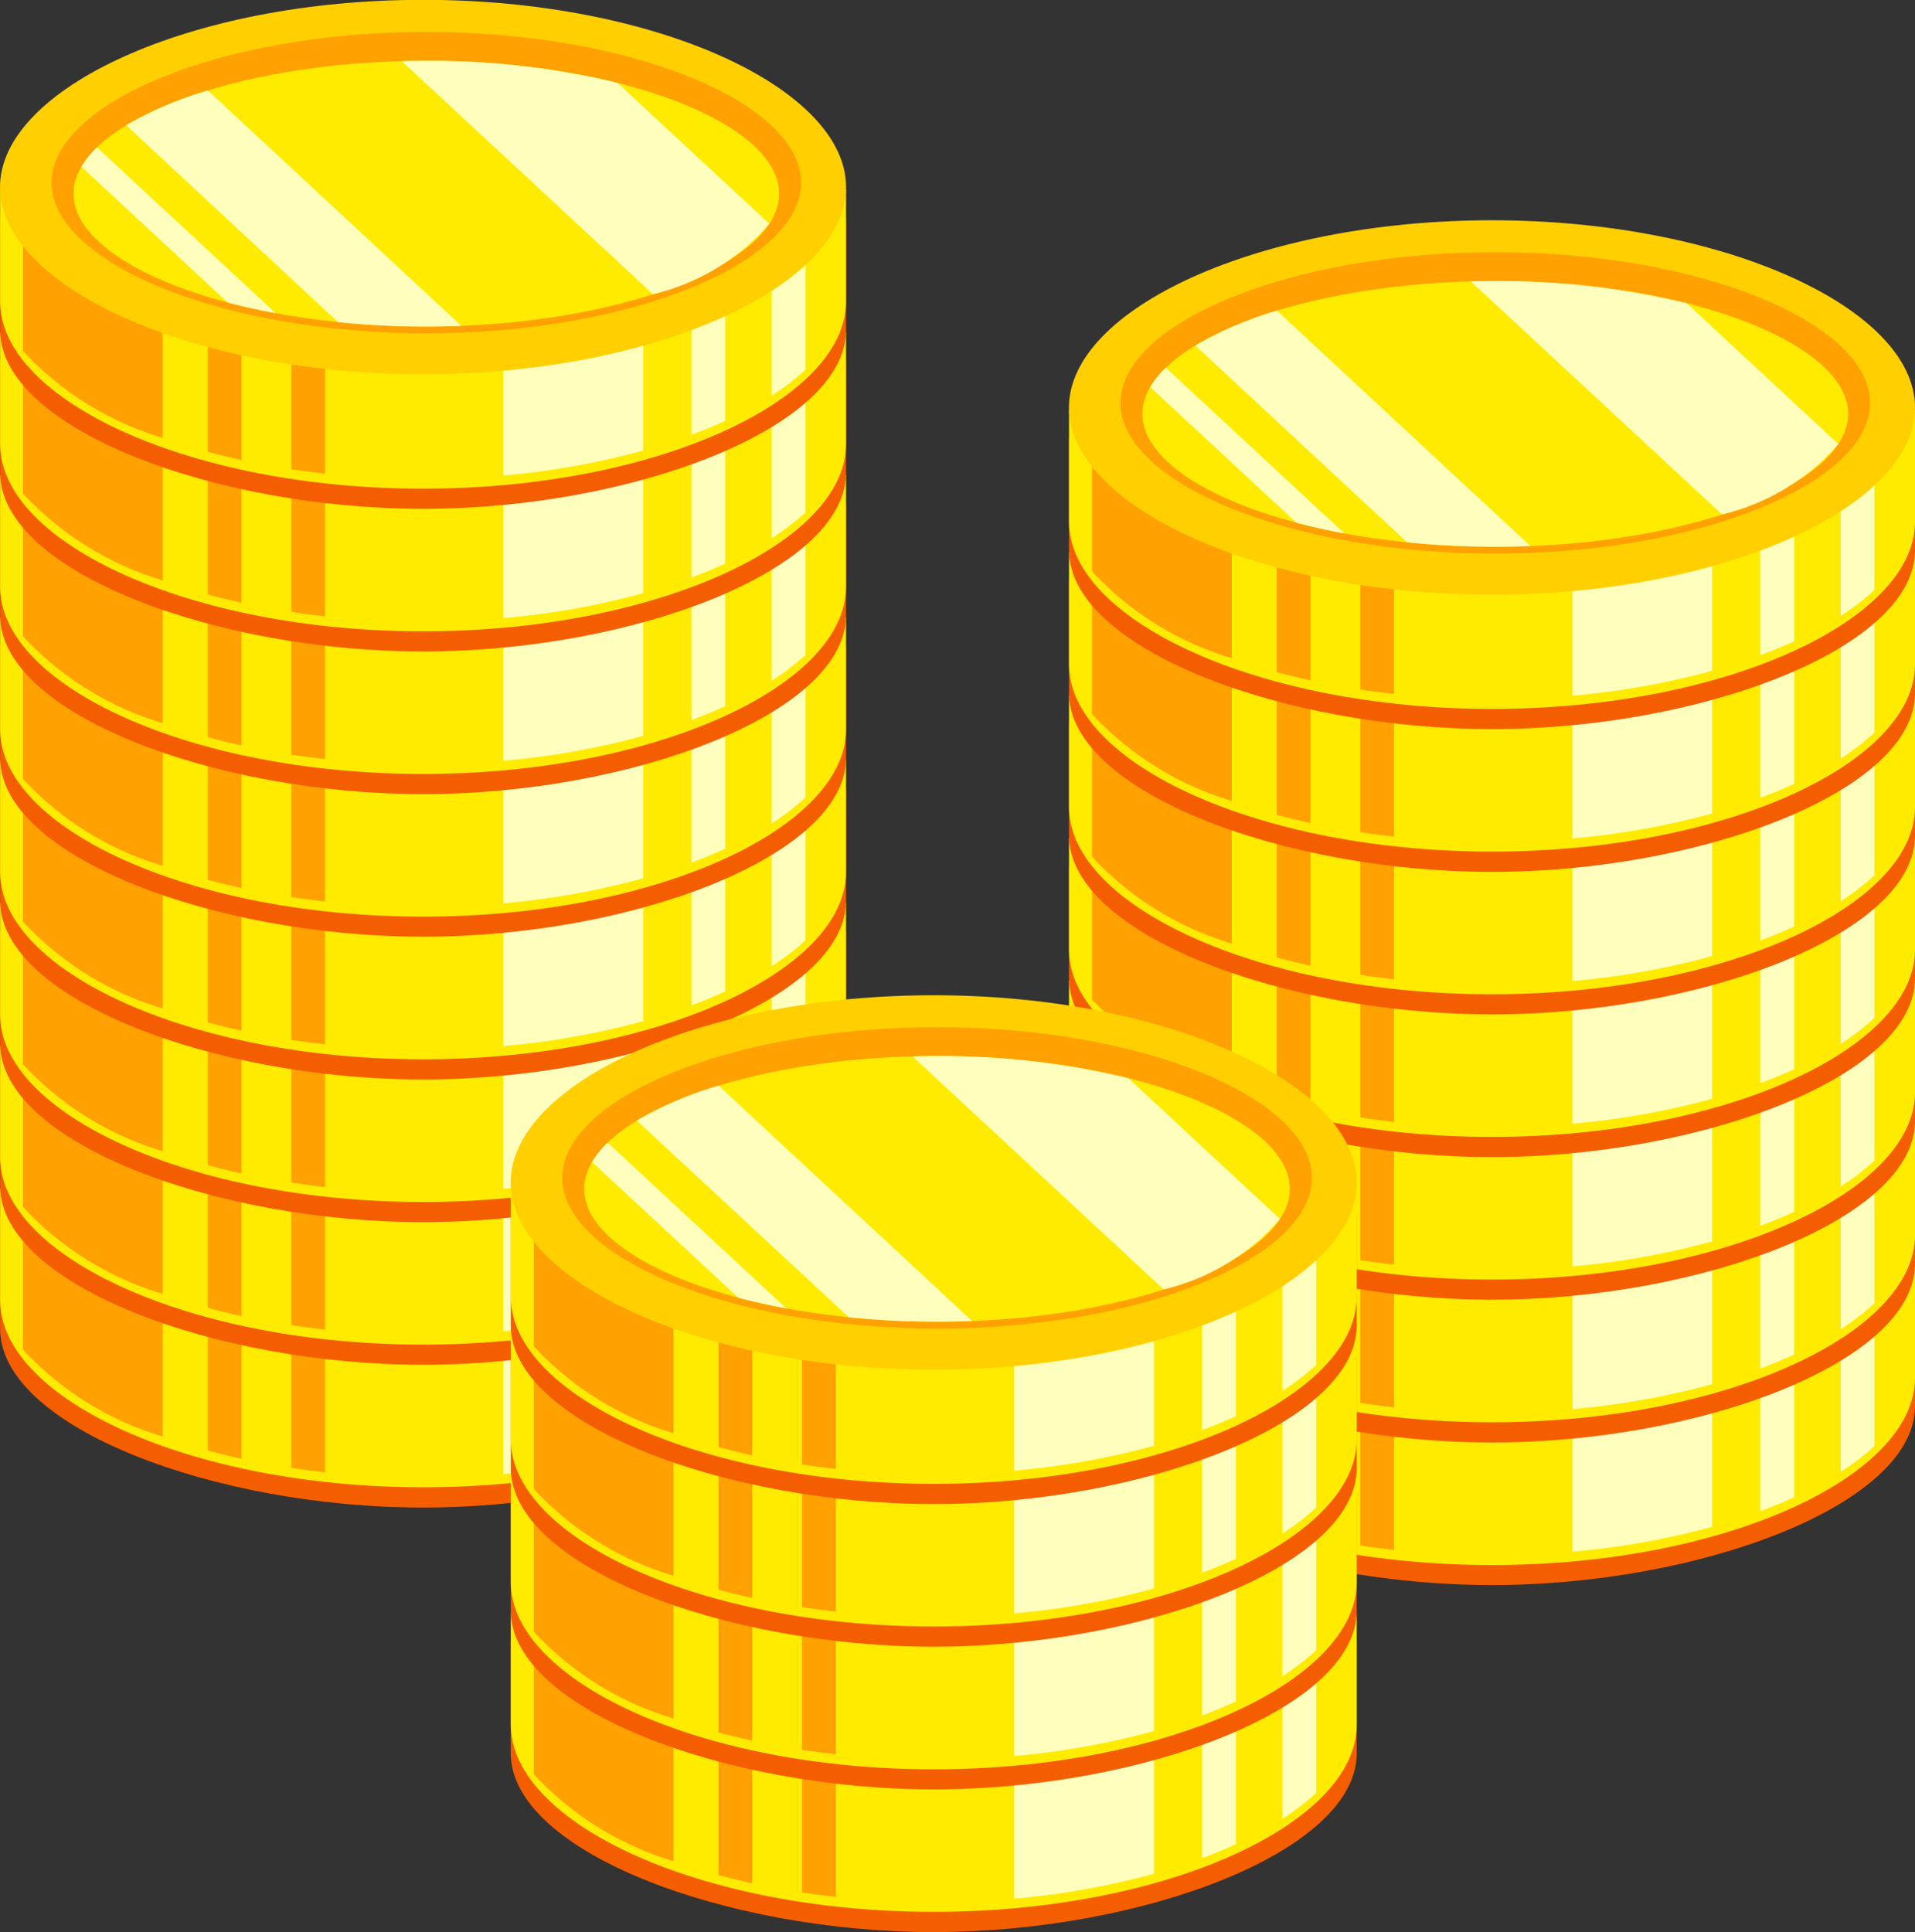 <svg id="img_money" xmlns="http://www.w3.org/2000/svg" width="55.141" height="55.627" viewBox="0 0 55.141 55.627">
  <rect x="0" y="0" width="55.141" height="55.627" fill="#333333" stroke="none"/>
  <g id="グループ_423" data-name="グループ 423" transform="translate(0 0)">
    <g id="グループ_407" data-name="グループ 407" transform="translate(0 33.935)">
      <path id="パス_531" data-name="パス 531" d="M438.676,131.45V134.7h0c-.035,2.821-6.2,5.124-12.18,5.124s-12.144-2.3-12.178-5.124h0V131.45Z" transform="translate(-414.315 -130.354)" fill="#f55e00"/>
      <path id="パス_532" data-name="パス 532" d="M438.676,129.287v3.248h0c-.035,2.821-5.475,5.361-12.18,5.361s-12.144-2.54-12.178-5.361h0v-3.248Z" transform="translate(-414.315 -129.009)" fill="#ffeb00"/>
      <g id="グループ_406" data-name="グループ 406" transform="translate(0.663)">
        <path id="パス_533" data-name="パス 533" d="M418.375,128.552v5.462a7.206,7.206,0,0,1-.972.746v-6.208Z" transform="translate(-395.845 -128.552)" fill="#ffffbd"/>
        <path id="パス_534" data-name="パス 534" d="M424.492,128.552v6.937q-.462.213-.971.4v-7.34Z" transform="translate(-404.275 -128.552)" fill="#ffffbd"/>
        <path id="パス_535" data-name="パス 535" d="M433.785,128.552v7.789a22.472,22.472,0,0,1-4.025.718v-8.507Z" transform="translate(-415.928 -128.552)" fill="#ffffbd"/>
        <path id="パス_536" data-name="パス 536" d="M461.318,128.552v8.066q-.5-.109-.971-.238v-7.828Z" transform="translate(-455.027 -128.552)" fill="#ffa100"/>
        <path id="パス_537" data-name="パス 537" d="M454.956,128.552v8.456c-.329-.036-.653-.078-.971-.127v-8.33Z" transform="translate(-446.259 -128.552)" fill="#ffa100"/>
        <path id="パス_538" data-name="パス 538" d="M470.366,128.552v7.425a8.974,8.974,0,0,1-4.024-2.5v-4.922Z" transform="translate(-466.342 -128.552)" fill="#ffa100"/>
      </g>
    </g>
    <g id="グループ_409" data-name="グループ 409" transform="translate(0 29.827)">
      <path id="パス_539" data-name="パス 539" d="M438.676,120.589v3.248h0c-.035,2.821-6.2,5.124-12.18,5.124s-12.144-2.3-12.178-5.124h0v-3.248Z" transform="translate(-414.315 -119.493)" fill="#f55e00"/>
      <path id="パス_540" data-name="パス 540" d="M438.676,118.425v3.248h0c-.035,2.822-5.475,5.361-12.18,5.361s-12.144-2.539-12.178-5.361h0v-3.248Z" transform="translate(-414.315 -118.147)" fill="#ffeb00"/>
      <g id="グループ_408" data-name="グループ 408" transform="translate(0.663)">
        <path id="パス_541" data-name="パス 541" d="M418.375,117.69v5.462a7.084,7.084,0,0,1-.972.746V117.69Z" transform="translate(-395.845 -117.69)" fill="#ffffbd"/>
        <path id="パス_542" data-name="パス 542" d="M424.492,117.69v6.937q-.462.212-.971.4v-7.34Z" transform="translate(-404.275 -117.69)" fill="#ffffbd"/>
        <path id="パス_543" data-name="パス 543" d="M433.785,117.69v7.789a22.5,22.5,0,0,1-4.025.718V117.69Z" transform="translate(-415.928 -117.69)" fill="#ffffbd"/>
        <path id="パス_544" data-name="パス 544" d="M461.318,117.69v8.066q-.5-.109-.971-.238V117.69Z" transform="translate(-455.027 -117.69)" fill="#ffa100"/>
        <path id="パス_545" data-name="パス 545" d="M454.956,117.69v8.456q-.494-.054-.971-.127v-8.33Z" transform="translate(-446.259 -117.69)" fill="#ffa100"/>
        <path id="パス_546" data-name="パス 546" d="M470.366,117.69v7.426a8.981,8.981,0,0,1-4.024-2.5V117.69Z" transform="translate(-466.342 -117.69)" fill="#ffa100"/>
      </g>
    </g>
    <g id="グループ_411" data-name="グループ 411" transform="translate(0 25.72)">
      <path id="パス_547" data-name="パス 547" d="M438.676,109.726v3.248h0c-.035,2.822-6.2,5.124-12.18,5.124s-12.144-2.3-12.178-5.124h0v-3.248Z" transform="translate(-414.315 -108.63)" fill="#f55e00"/>
      <path id="パス_548" data-name="パス 548" d="M438.676,107.562v3.248h0c-.035,2.822-5.475,5.362-12.18,5.362s-12.144-2.54-12.178-5.362h0v-3.248Z" transform="translate(-414.315 -107.284)" fill="#ffeb00"/>
      <g id="グループ_410" data-name="グループ 410" transform="translate(0.663)">
        <path id="パス_549" data-name="パス 549" d="M418.375,106.828v5.462a7.237,7.237,0,0,1-.972.746v-6.209Z" transform="translate(-395.845 -106.828)" fill="#ffffbd"/>
        <path id="パス_550" data-name="パス 550" d="M424.492,106.828v6.937q-.462.212-.971.4v-7.34Z" transform="translate(-404.275 -106.828)" fill="#ffffbd"/>
        <path id="パス_551" data-name="パス 551" d="M433.785,106.828v7.789a22.437,22.437,0,0,1-4.025.718v-8.507Z" transform="translate(-415.928 -106.828)" fill="#ffffbd"/>
        <path id="パス_552" data-name="パス 552" d="M461.318,106.828v8.066q-.5-.109-.971-.238v-7.828Z" transform="translate(-455.027 -106.828)" fill="#ffa100"/>
        <path id="パス_553" data-name="パス 553" d="M454.956,106.828v8.456q-.494-.054-.971-.127v-8.33Z" transform="translate(-446.259 -106.828)" fill="#ffa100"/>
        <path id="パス_554" data-name="パス 554" d="M470.366,106.828v7.425a8.977,8.977,0,0,1-4.024-2.5v-4.921Z" transform="translate(-466.342 -106.828)" fill="#ffa100"/>
      </g>
    </g>
    <g id="グループ_413" data-name="グループ 413" transform="translate(0 21.612)">
      <path id="パス_555" data-name="パス 555" d="M438.676,98.863v3.249h0c-.035,2.821-6.2,5.124-12.18,5.124s-12.144-2.3-12.178-5.124h0V98.863Z" transform="translate(-414.315 -97.767)" fill="#f55e00"/>
      <path id="パス_556" data-name="パス 556" d="M438.676,96.7v3.247h0c-.035,2.823-5.475,5.363-12.18,5.363s-12.144-2.54-12.178-5.363h0V96.7Z" transform="translate(-414.315 -96.422)" fill="#ffeb00"/>
      <g id="グループ_412" data-name="グループ 412" transform="translate(0.663)">
        <path id="パス_557" data-name="パス 557" d="M418.375,95.966v5.462a7.141,7.141,0,0,1-.972.745V95.966Z" transform="translate(-395.845 -95.966)" fill="#ffffbd"/>
        <path id="パス_558" data-name="パス 558" d="M424.492,95.966V102.9q-.462.212-.971.4V95.966Z" transform="translate(-404.275 -95.966)" fill="#ffffbd"/>
        <path id="パス_559" data-name="パス 559" d="M433.785,95.966v7.789a22.508,22.508,0,0,1-4.025.717V95.966Z" transform="translate(-415.928 -95.966)" fill="#ffffbd"/>
        <path id="パス_560" data-name="パス 560" d="M461.318,95.966v8.065q-.5-.109-.971-.237V95.966Z" transform="translate(-455.027 -95.966)" fill="#ffa100"/>
        <path id="パス_561" data-name="パス 561" d="M454.956,95.966v8.456q-.494-.054-.971-.127V95.966Z" transform="translate(-446.259 -95.966)" fill="#ffa100"/>
        <path id="パス_562" data-name="パス 562" d="M470.366,95.966v7.425a8.974,8.974,0,0,1-4.024-2.5V95.966Z" transform="translate(-466.342 -95.966)" fill="#ffa100"/>
      </g>
    </g>
    <g id="グループ_415" data-name="グループ 415" transform="translate(0 17.505)">
      <path id="パス_563" data-name="パス 563" d="M438.676,88v3.248h0c-.035,2.822-6.2,5.124-12.18,5.124s-12.144-2.3-12.178-5.124h0V88Z" transform="translate(-414.315 -86.907)" fill="#f55e00"/>
      <path id="パス_564" data-name="パス 564" d="M438.676,85.838v3.248h0c-.035,2.822-5.475,5.362-12.18,5.362s-12.144-2.54-12.178-5.362h0V85.838Z" transform="translate(-414.315 -85.561)" fill="#ffeb00"/>
      <g id="グループ_414" data-name="グループ 414" transform="translate(0.663)">
        <path id="パス_565" data-name="パス 565" d="M418.375,85.1v5.461a7.113,7.113,0,0,1-.972.746V85.1Z" transform="translate(-395.845 -85.105)" fill="#ffffbd"/>
        <path id="パス_566" data-name="パス 566" d="M424.492,85.1v6.936q-.462.212-.971.4V85.1Z" transform="translate(-404.275 -85.105)" fill="#ffffbd"/>
        <path id="パス_567" data-name="パス 567" d="M433.785,85.1v7.788a22.5,22.5,0,0,1-4.025.718V85.1Z" transform="translate(-415.928 -85.105)" fill="#ffffbd"/>
        <path id="パス_568" data-name="パス 568" d="M461.318,85.1V93.17q-.5-.11-.971-.237V85.1Z" transform="translate(-455.027 -85.105)" fill="#ffa100"/>
        <path id="パス_569" data-name="パス 569" d="M454.956,85.1v8.456c-.329-.036-.653-.079-.971-.126V85.1Z" transform="translate(-446.259 -85.105)" fill="#ffa100"/>
        <path id="パス_570" data-name="パス 570" d="M470.366,85.1V92.53a8.981,8.981,0,0,1-4.024-2.5V85.1Z" transform="translate(-466.342 -85.105)" fill="#ffa100"/>
      </g>
    </g>
    <g id="グループ_417" data-name="グループ 417" transform="translate(0 13.396)">
      <path id="パス_571" data-name="パス 571" d="M438.676,77.14v3.248h0c-.035,2.821-6.2,5.123-12.18,5.123s-12.144-2.3-12.178-5.123h0V77.14Z" transform="translate(-414.315 -76.043)" fill="#f55e00"/>
      <path id="パス_572" data-name="パス 572" d="M438.676,74.974v3.249h0c-.035,2.821-5.475,5.361-12.18,5.361s-12.144-2.54-12.178-5.361h0V74.974Z" transform="translate(-414.315 -74.696)" fill="#ffeb00"/>
      <g id="グループ_416" data-name="グループ 416" transform="translate(0.663)">
        <path id="パス_573" data-name="パス 573" d="M418.375,74.24V79.7a7.111,7.111,0,0,1-.972.745V74.24Z" transform="translate(-395.845 -74.24)" fill="#ffffbd"/>
        <path id="パス_574" data-name="パス 574" d="M424.492,74.24v6.937q-.462.213-.971.4V74.24Z" transform="translate(-404.275 -74.24)" fill="#ffffbd"/>
        <path id="パス_575" data-name="パス 575" d="M433.785,74.24v7.79a22.5,22.5,0,0,1-4.025.717V74.24Z" transform="translate(-415.928 -74.24)" fill="#ffffbd"/>
        <path id="パス_576" data-name="パス 576" d="M461.318,74.24v8.066q-.5-.108-.971-.238V74.24Z" transform="translate(-455.027 -74.24)" fill="#ffa100"/>
        <path id="パス_577" data-name="パス 577" d="M454.956,74.24V82.7q-.494-.054-.971-.126V74.24Z" transform="translate(-446.259 -74.24)" fill="#ffa100"/>
        <path id="パス_578" data-name="パス 578" d="M470.366,74.24v7.426a8.974,8.974,0,0,1-4.024-2.5V74.24Z" transform="translate(-466.342 -74.24)" fill="#ffa100"/>
      </g>
    </g>
    <g id="グループ_419" data-name="グループ 419" transform="translate(0 9.29)">
      <path id="パス_579" data-name="パス 579" d="M438.676,66.276v3.248h0c-.035,2.823-6.2,5.124-12.18,5.124s-12.144-2.3-12.178-5.124h0V66.276Z" transform="translate(-414.315 -65.181)" fill="#f55e00"/>
      <path id="パス_580" data-name="パス 580" d="M438.676,64.113v3.248h0c-.035,2.822-5.475,5.362-12.18,5.362s-12.144-2.54-12.178-5.362h0V64.113Z" transform="translate(-414.315 -63.836)" fill="#ffeb00"/>
      <g id="グループ_418" data-name="グループ 418" transform="translate(0.663)">
        <path id="パス_581" data-name="パス 581" d="M418.375,63.38v5.462a7.147,7.147,0,0,1-.972.746V63.38Z" transform="translate(-395.845 -63.38)" fill="#ffffbd"/>
        <path id="パス_582" data-name="パス 582" d="M424.492,63.38v6.937q-.462.212-.971.4V63.38Z" transform="translate(-404.275 -63.38)" fill="#ffffbd"/>
        <path id="パス_583" data-name="パス 583" d="M433.785,63.38v7.788a22.471,22.471,0,0,1-4.025.718V63.38Z" transform="translate(-415.928 -63.38)" fill="#ffffbd"/>
        <path id="パス_584" data-name="パス 584" d="M461.318,63.38v8.065q-.5-.109-.971-.237V63.38Z" transform="translate(-455.027 -63.38)" fill="#ffa100"/>
        <path id="パス_585" data-name="パス 585" d="M454.956,63.38v8.457q-.494-.055-.971-.128V63.38Z" transform="translate(-446.259 -63.38)" fill="#ffa100"/>
        <path id="パス_586" data-name="パス 586" d="M470.366,63.38V70.8a8.971,8.971,0,0,1-4.024-2.5V63.38Z" transform="translate(-466.342 -63.38)" fill="#ffa100"/>
      </g>
    </g>
    <g id="グループ_421" data-name="グループ 421" transform="translate(0 5.182)">
      <path id="パス_587" data-name="パス 587" d="M438.676,55.415v3.248h0c-.035,2.822-6.2,5.124-12.18,5.124s-12.144-2.3-12.178-5.124h0V55.415Z" transform="translate(-414.315 -54.319)" fill="#f55e00"/>
      <path id="パス_588" data-name="パス 588" d="M438.676,53.251V56.5h0c-.035,2.822-5.475,5.361-12.18,5.361s-12.144-2.54-12.178-5.361h0V53.251Z" transform="translate(-414.315 -52.973)" fill="#ffeb00"/>
      <g id="グループ_420" data-name="グループ 420" transform="translate(0.663)">
        <path id="パス_589" data-name="パス 589" d="M418.375,52.517v5.462a7.145,7.145,0,0,1-.972.746V52.517Z" transform="translate(-395.845 -52.517)" fill="#ffffbd"/>
        <path id="パス_590" data-name="パス 590" d="M424.492,52.517v6.936q-.462.213-.971.4v-7.34Z" transform="translate(-404.275 -52.517)" fill="#ffffbd"/>
        <path id="パス_591" data-name="パス 591" d="M433.785,52.517v7.789a22.5,22.5,0,0,1-4.025.718V52.517Z" transform="translate(-415.928 -52.517)" fill="#ffffbd"/>
        <path id="パス_592" data-name="パス 592" d="M461.318,52.517v8.065c-.332-.073-.656-.152-.971-.237V52.517Z" transform="translate(-455.027 -52.517)" fill="#ffa100"/>
        <path id="パス_593" data-name="パス 593" d="M454.956,52.517v8.457q-.494-.056-.971-.127v-8.33Z" transform="translate(-446.259 -52.517)" fill="#ffa100"/>
        <path id="パス_594" data-name="パス 594" d="M470.366,52.517v7.425a8.968,8.968,0,0,1-4.024-2.5V52.517Z" transform="translate(-466.342 -52.517)" fill="#ffa100"/>
      </g>
    </g>
    <path id="パス_595" data-name="パス 595" d="M414.315,44.2c0,2.832,5.454,5.389,12.18,5.389s12.182-2.557,12.182-5.389-5.454-5.391-12.182-5.391S414.315,41.373,414.315,44.2Z" transform="translate(-414.315 -38.814)" fill="#ffcf00"/>
    <path id="パス_596" data-name="パス 596" d="M417.741,45.585c0,2.28,4.831,4.337,10.79,4.337s10.792-2.057,10.792-4.337-4.832-4.339-10.792-4.339S417.741,43.306,417.741,45.585Z" transform="translate(-416.257 -40.326)" fill="#ffa100"/>
    <path id="パス_597" data-name="パス 597" d="M419.409,47.268c0,2.01,4.549,3.824,10.159,3.824s10.161-1.815,10.161-3.824-4.55-3.826-10.161-3.826S419.409,45.258,419.409,47.268Z" transform="translate(-417.294 -41.692)" fill="#ffeb00"/>
    <g id="グループ_422" data-name="グループ 422" transform="translate(2.341 1.75)">
      <path id="パス_598" data-name="パス 598" d="M420.861,43.442a22.972,22.972,0,0,1,5.507.636l4.371,4.056a6.39,6.39,0,0,1-3.349,2.03l-7.234-6.711Q420.507,43.442,420.861,43.442Z" transform="translate(-410.928 -43.442)" fill="#ffffbd"/>
      <path id="パス_599" data-name="パス 599" d="M445.942,45.7l7.3,6.777q-.5.02-1.016.021a24.949,24.949,0,0,1-2.534-.127L443.59,46.7A10.436,10.436,0,0,1,445.942,45.7Z" transform="translate(-442.297 -44.844)" fill="#ffffbd"/>
      <path id="パス_600" data-name="パス 600" d="M458.2,50.036l5.146,4.774c-.483-.089-.945-.192-1.382-.308l-4.213-3.909A2.643,2.643,0,0,1,458.2,50.036Z" transform="translate(-457.748 -47.542)" fill="#ffffbd"/>
    </g>
  </g>
  <g id="グループ_439" data-name="グループ 439" transform="translate(30.779 6.342)">
    <g id="グループ_425" data-name="グループ 425" transform="translate(0 29.828)">
      <path id="パス_601" data-name="パス 601" d="M357.283,137.361v3.247h0c-.036,2.821-6.2,5.124-12.18,5.124s-12.144-2.3-12.18-5.124h0v-3.247Z" transform="translate(-332.921 -136.265)" fill="#f55e00"/>
      <path id="パス_602" data-name="パス 602" d="M357.283,135.2v3.248h0c-.036,2.822-5.475,5.361-12.18,5.361s-12.144-2.539-12.18-5.361h0V135.2Z" transform="translate(-332.921 -134.918)" fill="#ffeb00"/>
      <g id="グループ_424" data-name="グループ 424" transform="translate(0.664)">
        <path id="パス_603" data-name="パス 603" d="M336.98,134.462v5.462a7.1,7.1,0,0,1-.971.746v-6.208Z" transform="translate(-314.45 -134.462)" fill="#ffffbd"/>
        <path id="パス_604" data-name="パス 604" d="M343.1,134.462V141.4q-.462.213-.971.4v-7.339Z" transform="translate(-322.881 -134.462)" fill="#ffffbd"/>
        <path id="パス_605" data-name="パス 605" d="M352.39,134.462v7.789a22.617,22.617,0,0,1-4.025.717v-8.507Z" transform="translate(-334.533 -134.462)" fill="#ffffbd"/>
        <path id="パス_606" data-name="パス 606" d="M379.923,134.462v8.065q-.5-.109-.971-.237v-7.828Z" transform="translate(-373.632 -134.462)" fill="#ffa100"/>
        <path id="パス_607" data-name="パス 607" d="M373.562,134.462v8.456c-.329-.036-.653-.079-.971-.127v-8.329Z" transform="translate(-364.865 -134.462)" fill="#ffa100"/>
        <path id="パス_608" data-name="パス 608" d="M388.972,134.462v7.426a8.987,8.987,0,0,1-4.024-2.5v-4.921Z" transform="translate(-384.948 -134.462)" fill="#ffa100"/>
      </g>
    </g>
    <g id="グループ_427" data-name="グループ 427" transform="translate(0 25.72)">
      <path id="パス_609" data-name="パス 609" d="M357.283,126.5v3.248h0c-.036,2.823-6.2,5.124-12.18,5.124s-12.144-2.3-12.18-5.124h0V126.5Z" transform="translate(-332.921 -125.401)" fill="#f55e00"/>
      <path id="パス_610" data-name="パス 610" d="M357.283,124.333v3.248h0c-.036,2.822-5.475,5.362-12.18,5.362s-12.144-2.54-12.18-5.362h0v-3.248Z" transform="translate(-332.921 -124.055)" fill="#ffeb00"/>
      <g id="グループ_426" data-name="グループ 426" transform="translate(0.664)">
        <path id="パス_611" data-name="パス 611" d="M336.98,123.6v5.462a7.186,7.186,0,0,1-.971.746V123.6Z" transform="translate(-314.45 -123.599)" fill="#ffffbd"/>
        <path id="パス_612" data-name="パス 612" d="M343.1,123.6v6.937q-.462.212-.971.4V123.6Z" transform="translate(-322.881 -123.599)" fill="#ffffbd"/>
        <path id="パス_613" data-name="パス 613" d="M352.39,123.6v7.789a22.448,22.448,0,0,1-4.025.718V123.6Z" transform="translate(-334.533 -123.599)" fill="#ffffbd"/>
        <path id="パス_614" data-name="パス 614" d="M379.923,123.6v8.066c-.332-.073-.656-.153-.971-.237V123.6Z" transform="translate(-373.632 -123.599)" fill="#ffa100"/>
        <path id="パス_615" data-name="パス 615" d="M373.562,123.6v8.457q-.493-.054-.971-.127V123.6Z" transform="translate(-364.865 -123.599)" fill="#ffa100"/>
        <path id="パス_616" data-name="パス 616" d="M388.972,123.6v7.425a8.973,8.973,0,0,1-4.024-2.5V123.6Z" transform="translate(-384.948 -123.599)" fill="#ffa100"/>
      </g>
    </g>
    <g id="グループ_429" data-name="グループ 429" transform="translate(0 21.612)">
      <path id="パス_617" data-name="パス 617" d="M357.283,115.636v3.248h0c-.036,2.821-6.2,5.123-12.18,5.123s-12.144-2.3-12.18-5.123h0v-3.248Z" transform="translate(-332.921 -114.54)" fill="#f55e00"/>
      <path id="パス_618" data-name="パス 618" d="M357.283,113.472v3.247h0c-.036,2.823-5.475,5.362-12.18,5.362s-12.144-2.54-12.18-5.362h0v-3.247Z" transform="translate(-332.921 -113.194)" fill="#ffeb00"/>
      <g id="グループ_428" data-name="グループ 428" transform="translate(0.664)">
        <path id="パス_619" data-name="パス 619" d="M336.98,112.737V118.2a7.182,7.182,0,0,1-.971.745v-6.208Z" transform="translate(-314.45 -112.737)" fill="#ffffbd"/>
        <path id="パス_620" data-name="パス 620" d="M343.1,112.737v6.938q-.462.212-.971.4v-7.34Z" transform="translate(-322.881 -112.737)" fill="#ffffbd"/>
        <path id="パス_621" data-name="パス 621" d="M352.39,112.737v7.789a22.517,22.517,0,0,1-4.025.717v-8.507Z" transform="translate(-334.533 -112.737)" fill="#ffffbd"/>
        <path id="パス_622" data-name="パス 622" d="M379.923,112.737V120.8q-.5-.108-.971-.237v-7.829Z" transform="translate(-373.632 -112.737)" fill="#ffa100"/>
        <path id="パス_623" data-name="パス 623" d="M373.562,112.737v8.457q-.493-.054-.971-.127v-8.33Z" transform="translate(-364.865 -112.737)" fill="#ffa100"/>
        <path id="パス_624" data-name="パス 624" d="M388.972,112.737v7.425a8.973,8.973,0,0,1-4.024-2.5v-4.921Z" transform="translate(-384.948 -112.737)" fill="#ffa100"/>
      </g>
    </g>
    <g id="グループ_431" data-name="グループ 431" transform="translate(0 17.505)">
      <path id="パス_625" data-name="パス 625" d="M357.283,104.774v3.248h0c-.036,2.822-6.2,5.124-12.18,5.124s-12.144-2.3-12.18-5.124h0v-3.248Z" transform="translate(-332.921 -103.678)" fill="#f55e00"/>
      <path id="パス_626" data-name="パス 626" d="M357.283,102.609v3.248h0c-.036,2.822-5.475,5.362-12.18,5.362s-12.144-2.54-12.18-5.362h0v-3.248Z" transform="translate(-332.921 -102.332)" fill="#ffeb00"/>
      <g id="グループ_430" data-name="グループ 430" transform="translate(0.664)">
        <path id="パス_627" data-name="パス 627" d="M336.98,101.876v5.461a7.156,7.156,0,0,1-.971.746v-6.208Z" transform="translate(-314.45 -101.876)" fill="#ffffbd"/>
        <path id="パス_628" data-name="パス 628" d="M343.1,101.876v6.937q-.462.212-.971.4v-7.339Z" transform="translate(-322.881 -101.876)" fill="#ffffbd"/>
        <path id="パス_629" data-name="パス 629" d="M352.39,101.876v7.788a22.515,22.515,0,0,1-4.025.718v-8.506Z" transform="translate(-334.533 -101.876)" fill="#ffffbd"/>
        <path id="パス_630" data-name="パス 630" d="M379.923,101.876v8.065q-.5-.109-.971-.237v-7.828Z" transform="translate(-373.632 -101.876)" fill="#ffa100"/>
        <path id="パス_631" data-name="パス 631" d="M373.562,101.876v8.456c-.329-.036-.653-.079-.971-.126v-8.33Z" transform="translate(-364.865 -101.876)" fill="#ffa100"/>
        <path id="パス_632" data-name="パス 632" d="M388.972,101.876V109.3a8.981,8.981,0,0,1-4.024-2.5v-4.921Z" transform="translate(-384.948 -101.876)" fill="#ffa100"/>
      </g>
    </g>
    <g id="グループ_433" data-name="グループ 433" transform="translate(0 13.397)">
      <path id="パス_633" data-name="パス 633" d="M357.283,93.911v3.248h0c-.036,2.821-6.2,5.124-12.18,5.124s-12.144-2.3-12.18-5.124h0V93.911Z" transform="translate(-332.921 -92.815)" fill="#f55e00"/>
      <path id="パス_634" data-name="パス 634" d="M357.283,91.746v3.249h0c-.036,2.821-5.475,5.361-12.18,5.361s-12.144-2.54-12.18-5.361h0V91.746Z" transform="translate(-332.921 -91.468)" fill="#ffeb00"/>
      <g id="グループ_432" data-name="グループ 432" transform="translate(0.664)">
        <path id="パス_635" data-name="パス 635" d="M336.98,91.012v5.463a7.123,7.123,0,0,1-.971.746V91.012Z" transform="translate(-314.45 -91.012)" fill="#ffffbd"/>
        <path id="パス_636" data-name="パス 636" d="M343.1,91.012v6.937q-.462.213-.971.4v-7.34Z" transform="translate(-322.881 -91.012)" fill="#ffffbd"/>
        <path id="パス_637" data-name="パス 637" d="M352.39,91.012V98.8a22.482,22.482,0,0,1-4.025.718V91.012Z" transform="translate(-334.533 -91.012)" fill="#ffffbd"/>
        <path id="パス_638" data-name="パス 638" d="M379.923,91.012v8.066q-.5-.109-.971-.237V91.012Z" transform="translate(-373.632 -91.012)" fill="#ffa100"/>
        <path id="パス_639" data-name="パス 639" d="M373.562,91.012v8.457q-.493-.054-.971-.127v-8.33Z" transform="translate(-364.865 -91.012)" fill="#ffa100"/>
        <path id="パス_640" data-name="パス 640" d="M388.972,91.012v7.426a8.974,8.974,0,0,1-4.024-2.5V91.012Z" transform="translate(-384.948 -91.012)" fill="#ffa100"/>
      </g>
    </g>
    <g id="グループ_435" data-name="グループ 435" transform="translate(0 9.29)">
      <path id="パス_641" data-name="パス 641" d="M357.283,83.048V86.3h0c-.036,2.822-6.2,5.124-12.18,5.124s-12.144-2.3-12.18-5.124h0V83.048Z" transform="translate(-332.921 -81.952)" fill="#f55e00"/>
      <path id="パス_642" data-name="パス 642" d="M357.283,80.885v3.248h0c-.036,2.823-5.475,5.361-12.18,5.361s-12.144-2.539-12.18-5.361h0V80.885Z" transform="translate(-332.921 -80.607)" fill="#ffeb00"/>
      <g id="グループ_434" data-name="グループ 434" transform="translate(0.664)">
        <path id="パス_643" data-name="パス 643" d="M336.98,80.151v5.462a7.216,7.216,0,0,1-.971.746V80.151Z" transform="translate(-314.45 -80.151)" fill="#ffffbd"/>
        <path id="パス_644" data-name="パス 644" d="M343.1,80.151v6.937q-.462.212-.971.4v-7.34Z" transform="translate(-322.881 -80.151)" fill="#ffffbd"/>
        <path id="パス_645" data-name="パス 645" d="M352.39,80.151V87.94a22.449,22.449,0,0,1-4.025.718V80.151Z" transform="translate(-334.533 -80.151)" fill="#ffffbd"/>
        <path id="パス_646" data-name="パス 646" d="M379.923,80.151v8.066q-.5-.11-.971-.237V80.151Z" transform="translate(-373.632 -80.151)" fill="#ffa100"/>
        <path id="パス_647" data-name="パス 647" d="M373.562,80.151v8.457q-.493-.056-.971-.127v-8.33Z" transform="translate(-364.865 -80.151)" fill="#ffa100"/>
        <path id="パス_648" data-name="パス 648" d="M388.972,80.151v7.425a8.967,8.967,0,0,1-4.024-2.5V80.151Z" transform="translate(-384.948 -80.151)" fill="#ffa100"/>
      </g>
    </g>
    <g id="グループ_437" data-name="グループ 437" transform="translate(0 5.182)">
      <path id="パス_649" data-name="パス 649" d="M357.283,72.187v3.248h0c-.036,2.822-6.2,5.124-12.18,5.124s-12.144-2.3-12.18-5.124h0V72.187Z" transform="translate(-332.921 -71.091)" fill="#f55e00"/>
      <path id="パス_650" data-name="パス 650" d="M357.283,70.023v3.248h0c-.036,2.821-5.475,5.361-12.18,5.361s-12.144-2.54-12.18-5.361h0V70.023Z" transform="translate(-332.921 -69.745)" fill="#ffeb00"/>
      <g id="グループ_436" data-name="グループ 436" transform="translate(0.664)">
        <path id="パス_651" data-name="パス 651" d="M336.98,69.288V74.75a7.186,7.186,0,0,1-.971.746V69.288Z" transform="translate(-314.45 -69.288)" fill="#ffffbd"/>
        <path id="パス_652" data-name="パス 652" d="M343.1,69.288v6.937q-.462.213-.971.4v-7.34Z" transform="translate(-322.881 -69.288)" fill="#ffffbd"/>
        <path id="パス_653" data-name="パス 653" d="M352.39,69.288v7.789a22.583,22.583,0,0,1-4.025.718V69.288Z" transform="translate(-334.533 -69.288)" fill="#ffffbd"/>
        <path id="パス_654" data-name="パス 654" d="M379.923,69.288v8.066q-.5-.109-.971-.237V69.288Z" transform="translate(-373.632 -69.288)" fill="#ffa100"/>
        <path id="パス_655" data-name="パス 655" d="M373.562,69.288v8.457q-.493-.054-.971-.127v-8.33Z" transform="translate(-364.865 -69.288)" fill="#ffa100"/>
        <path id="パス_656" data-name="パス 656" d="M388.972,69.288v7.426a8.971,8.971,0,0,1-4.024-2.5V69.288Z" transform="translate(-384.948 -69.288)" fill="#ffa100"/>
      </g>
    </g>
    <path id="パス_657" data-name="パス 657" d="M332.921,60.976c0,2.832,5.454,5.389,12.181,5.389s12.181-2.557,12.181-5.389-5.454-5.391-12.181-5.391S332.921,58.144,332.921,60.976Z" transform="translate(-332.921 -55.585)" fill="#ffcf00"/>
    <path id="パス_658" data-name="パス 658" d="M336.346,62.357c0,2.281,4.831,4.338,10.791,4.338s10.792-2.057,10.792-4.338-4.832-4.339-10.792-4.339S336.346,60.078,336.346,62.357Z" transform="translate(-334.862 -57.098)" fill="#ffa100"/>
    <path id="パス_659" data-name="パス 659" d="M338.015,64.04c0,2.01,4.548,3.824,10.159,3.824s10.161-1.814,10.161-3.824-4.55-3.826-10.161-3.826S338.015,62.03,338.015,64.04Z" transform="translate(-335.899 -58.464)" fill="#ffeb00"/>
    <g id="グループ_438" data-name="グループ 438" transform="translate(2.343 1.75)">
      <path id="パス_660" data-name="パス 660" d="M339.469,60.214a22.958,22.958,0,0,1,5.508.636l4.37,4.055A6.38,6.38,0,0,1,346,66.935l-7.234-6.711C339,60.217,339.232,60.214,339.469,60.214Z" transform="translate(-329.536 -60.214)" fill="#ffffbd"/>
      <path id="パス_661" data-name="パス 661" d="M364.547,62.468l7.3,6.777q-.5.02-1.017.02a25.077,25.077,0,0,1-2.534-.127L362.2,63.474A10.45,10.45,0,0,1,364.547,62.468Z" transform="translate(-360.902 -61.616)" fill="#ffffbd"/>
      <path id="パス_662" data-name="パス 662" d="M376.8,66.808l5.145,4.774c-.482-.09-.945-.192-1.382-.309l-4.213-3.909A2.579,2.579,0,0,1,376.8,66.808Z" transform="translate(-376.355 -64.314)" fill="#ffffbd"/>
    </g>
  </g>
  <g id="グループ_449" data-name="グループ 449" transform="translate(14.705 28.655)">
    <g id="グループ_441" data-name="グループ 441" transform="translate(0 17.505)">
      <path id="パス_663" data-name="パス 663" d="M399.791,163.778v3.248h0c-.034,2.822-6.2,5.124-12.18,5.124s-12.143-2.3-12.179-5.124h0v-3.248Z" transform="translate(-375.43 -162.682)" fill="#f55e00"/>
      <path id="パス_664" data-name="パス 664" d="M399.791,161.613v3.247h0c-.034,2.823-5.475,5.362-12.18,5.362s-12.143-2.54-12.179-5.362h0v-3.247Z" transform="translate(-375.43 -161.336)" fill="#ffeb00"/>
      <g id="グループ_440" data-name="グループ 440" transform="translate(0.664)">
        <path id="パス_665" data-name="パス 665" d="M379.49,160.88v5.461a7.03,7.03,0,0,1-.971.746V160.88Z" transform="translate(-356.96 -160.88)" fill="#ffffbd"/>
        <path id="パス_666" data-name="パス 666" d="M385.606,160.88v6.937q-.461.212-.971.4V160.88Z" transform="translate(-365.389 -160.88)" fill="#ffffbd"/>
        <path id="パス_667" data-name="パス 667" d="M394.9,160.88v7.788a22.42,22.42,0,0,1-4.025.717V160.88Z" transform="translate(-377.042 -160.88)" fill="#ffffbd"/>
        <path id="パス_668" data-name="パス 668" d="M422.432,160.88v8.065q-.5-.109-.971-.237V160.88Z" transform="translate(-416.141 -160.88)" fill="#ffa100"/>
        <path id="パス_669" data-name="パス 669" d="M416.07,160.88v8.456c-.329-.036-.653-.079-.971-.126v-8.33Z" transform="translate(-407.373 -160.88)" fill="#ffa100"/>
        <path id="パス_670" data-name="パス 670" d="M431.48,160.88v7.425a8.98,8.98,0,0,1-4.024-2.5V160.88Z" transform="translate(-427.456 -160.88)" fill="#ffa100"/>
      </g>
    </g>
    <g id="グループ_443" data-name="グループ 443" transform="translate(0 13.397)">
      <path id="パス_671" data-name="パス 671" d="M399.791,152.915v3.248h0c-.034,2.821-6.2,5.124-12.18,5.124s-12.143-2.3-12.179-5.124h0v-3.248Z" transform="translate(-375.43 -151.819)" fill="#f55e00"/>
      <path id="パス_672" data-name="パス 672" d="M399.791,150.75V154h0c-.034,2.821-5.475,5.362-12.18,5.362s-12.143-2.54-12.179-5.362h0V150.75Z" transform="translate(-375.43 -150.472)" fill="#ffeb00"/>
      <g id="グループ_442" data-name="グループ 442" transform="translate(0.664)">
        <path id="パス_673" data-name="パス 673" d="M379.49,150.016v5.463a7,7,0,0,1-.971.745v-6.208Z" transform="translate(-356.96 -150.016)" fill="#ffffbd"/>
        <path id="パス_674" data-name="パス 674" d="M385.606,150.016v6.937q-.461.213-.971.4v-7.34Z" transform="translate(-365.389 -150.016)" fill="#ffffbd"/>
        <path id="パス_675" data-name="パス 675" d="M394.9,150.016v7.789a22.556,22.556,0,0,1-4.025.718v-8.507Z" transform="translate(-377.042 -150.016)" fill="#ffffbd"/>
        <path id="パス_676" data-name="パス 676" d="M422.432,150.016v8.066q-.5-.109-.971-.237v-7.828Z" transform="translate(-416.141 -150.016)" fill="#ffa100"/>
        <path id="パス_677" data-name="パス 677" d="M416.07,150.016v8.457q-.493-.054-.971-.127v-8.33Z" transform="translate(-407.373 -150.016)" fill="#ffa100"/>
        <path id="パス_678" data-name="パス 678" d="M431.48,150.016v7.426a8.967,8.967,0,0,1-4.024-2.5v-4.921Z" transform="translate(-427.456 -150.016)" fill="#ffa100"/>
      </g>
    </g>
    <g id="グループ_445" data-name="グループ 445" transform="translate(0 9.289)">
      <path id="パス_679" data-name="パス 679" d="M399.791,142.052V145.3h0c-.034,2.822-6.2,5.124-12.18,5.124s-12.143-2.3-12.179-5.124h0v-3.248Z" transform="translate(-375.43 -140.956)" fill="#f55e00"/>
      <path id="パス_680" data-name="パス 680" d="M399.791,139.89v3.247h0c-.034,2.822-5.475,5.361-12.18,5.361s-12.143-2.539-12.179-5.361h0V139.89Z" transform="translate(-375.43 -139.612)" fill="#ffeb00"/>
      <g id="グループ_444" data-name="グループ 444" transform="translate(0.664)">
        <path id="パス_681" data-name="パス 681" d="M379.49,139.154v5.462a7.151,7.151,0,0,1-.971.746v-6.209Z" transform="translate(-356.96 -139.154)" fill="#ffffbd"/>
        <path id="パス_682" data-name="パス 682" d="M385.606,139.154v6.937q-.461.213-.971.4v-7.34Z" transform="translate(-365.389 -139.154)" fill="#ffffbd"/>
        <path id="パス_683" data-name="パス 683" d="M394.9,139.154v7.789a22.453,22.453,0,0,1-4.025.718v-8.507Z" transform="translate(-377.042 -139.154)" fill="#ffffbd"/>
        <path id="パス_684" data-name="パス 684" d="M422.432,139.154v8.066q-.5-.109-.971-.237v-7.829Z" transform="translate(-416.141 -139.154)" fill="#ffa100"/>
        <path id="パス_685" data-name="パス 685" d="M416.07,139.154v8.457q-.493-.056-.971-.128v-8.33Z" transform="translate(-407.373 -139.154)" fill="#ffa100"/>
        <path id="パス_686" data-name="パス 686" d="M431.48,139.154v7.425a8.974,8.974,0,0,1-4.024-2.5v-4.921Z" transform="translate(-427.456 -139.154)" fill="#ffa100"/>
      </g>
    </g>
    <g id="グループ_447" data-name="グループ 447" transform="translate(0 5.182)">
      <path id="パス_687" data-name="パス 687" d="M399.791,131.19v3.248h0c-.034,2.823-6.2,5.124-12.18,5.124s-12.143-2.3-12.179-5.124h0V131.19Z" transform="translate(-375.43 -130.094)" fill="#f55e00"/>
      <path id="パス_688" data-name="パス 688" d="M399.791,129.026v3.248h0c-.034,2.821-5.475,5.361-12.18,5.361s-12.143-2.54-12.179-5.361h0v-3.248Z" transform="translate(-375.43 -128.748)" fill="#ffeb00"/>
      <g id="グループ_446" data-name="グループ 446" transform="translate(0.664)">
        <path id="パス_689" data-name="パス 689" d="M379.49,128.292v5.462a7.064,7.064,0,0,1-.971.747v-6.209Z" transform="translate(-356.96 -128.292)" fill="#ffffbd"/>
        <path id="パス_690" data-name="パス 690" d="M385.606,128.292v6.937q-.461.212-.971.4v-7.34Z" transform="translate(-365.389 -128.292)" fill="#ffffbd"/>
        <path id="パス_691" data-name="パス 691" d="M394.9,128.292v7.789a22.559,22.559,0,0,1-4.025.717v-8.507Z" transform="translate(-377.042 -128.292)" fill="#ffffbd"/>
        <path id="パス_692" data-name="パス 692" d="M422.432,128.292v8.065c-.332-.072-.655-.152-.971-.237v-7.828Z" transform="translate(-416.141 -128.292)" fill="#ffa100"/>
        <path id="パス_693" data-name="パス 693" d="M416.07,128.292v8.457c-.329-.036-.653-.079-.971-.127v-8.33Z" transform="translate(-407.373 -128.292)" fill="#ffa100"/>
        <path id="パス_694" data-name="パス 694" d="M431.48,128.292v7.426a8.97,8.97,0,0,1-4.024-2.5v-4.921Z" transform="translate(-427.456 -128.292)" fill="#ffa100"/>
      </g>
    </g>
    <path id="パス_695" data-name="パス 695" d="M375.43,119.98c0,2.832,5.454,5.389,12.18,5.389s12.181-2.557,12.181-5.389-5.454-5.391-12.181-5.391S375.43,117.148,375.43,119.98Z" transform="translate(-375.43 -114.589)" fill="#ffcf00"/>
    <path id="パス_696" data-name="パス 696" d="M378.853,121.36c0,2.28,4.831,4.338,10.79,4.338s10.793-2.058,10.793-4.338-4.833-4.339-10.793-4.339S378.853,119.081,378.853,121.36Z" transform="translate(-377.368 -116.101)" fill="#ffa100"/>
    <path id="パス_697" data-name="パス 697" d="M380.523,123.044c0,2.009,4.549,3.824,10.159,3.824s10.16-1.815,10.16-3.824-4.55-3.826-10.16-3.826S380.523,121.034,380.523,123.044Z" transform="translate(-378.407 -117.468)" fill="#ffeb00"/>
    <g id="グループ_448" data-name="グループ 448" transform="translate(2.342 1.75)">
      <path id="パス_698" data-name="パス 698" d="M381.976,119.218a22.965,22.965,0,0,1,5.507.636l4.37,4.055a6.388,6.388,0,0,1-3.349,2.03l-7.233-6.711Q381.621,119.218,381.976,119.218Z" transform="translate(-372.043 -119.218)" fill="#ffffbd"/>
      <path id="パス_699" data-name="パス 699" d="M407.055,121.473l7.3,6.777q-.5.02-1.016.02a25.064,25.064,0,0,1-2.534-.127l-6.106-5.665A10.42,10.42,0,0,1,407.055,121.473Z" transform="translate(-403.41 -120.62)" fill="#ffffbd"/>
      <path id="パス_700" data-name="パス 700" d="M419.311,125.812l5.146,4.774c-.483-.09-.945-.192-1.383-.308l-4.213-3.909A2.6,2.6,0,0,1,419.311,125.812Z" transform="translate(-418.861 -123.318)" fill="#ffffbd"/>
    </g>
  </g>
</svg>
